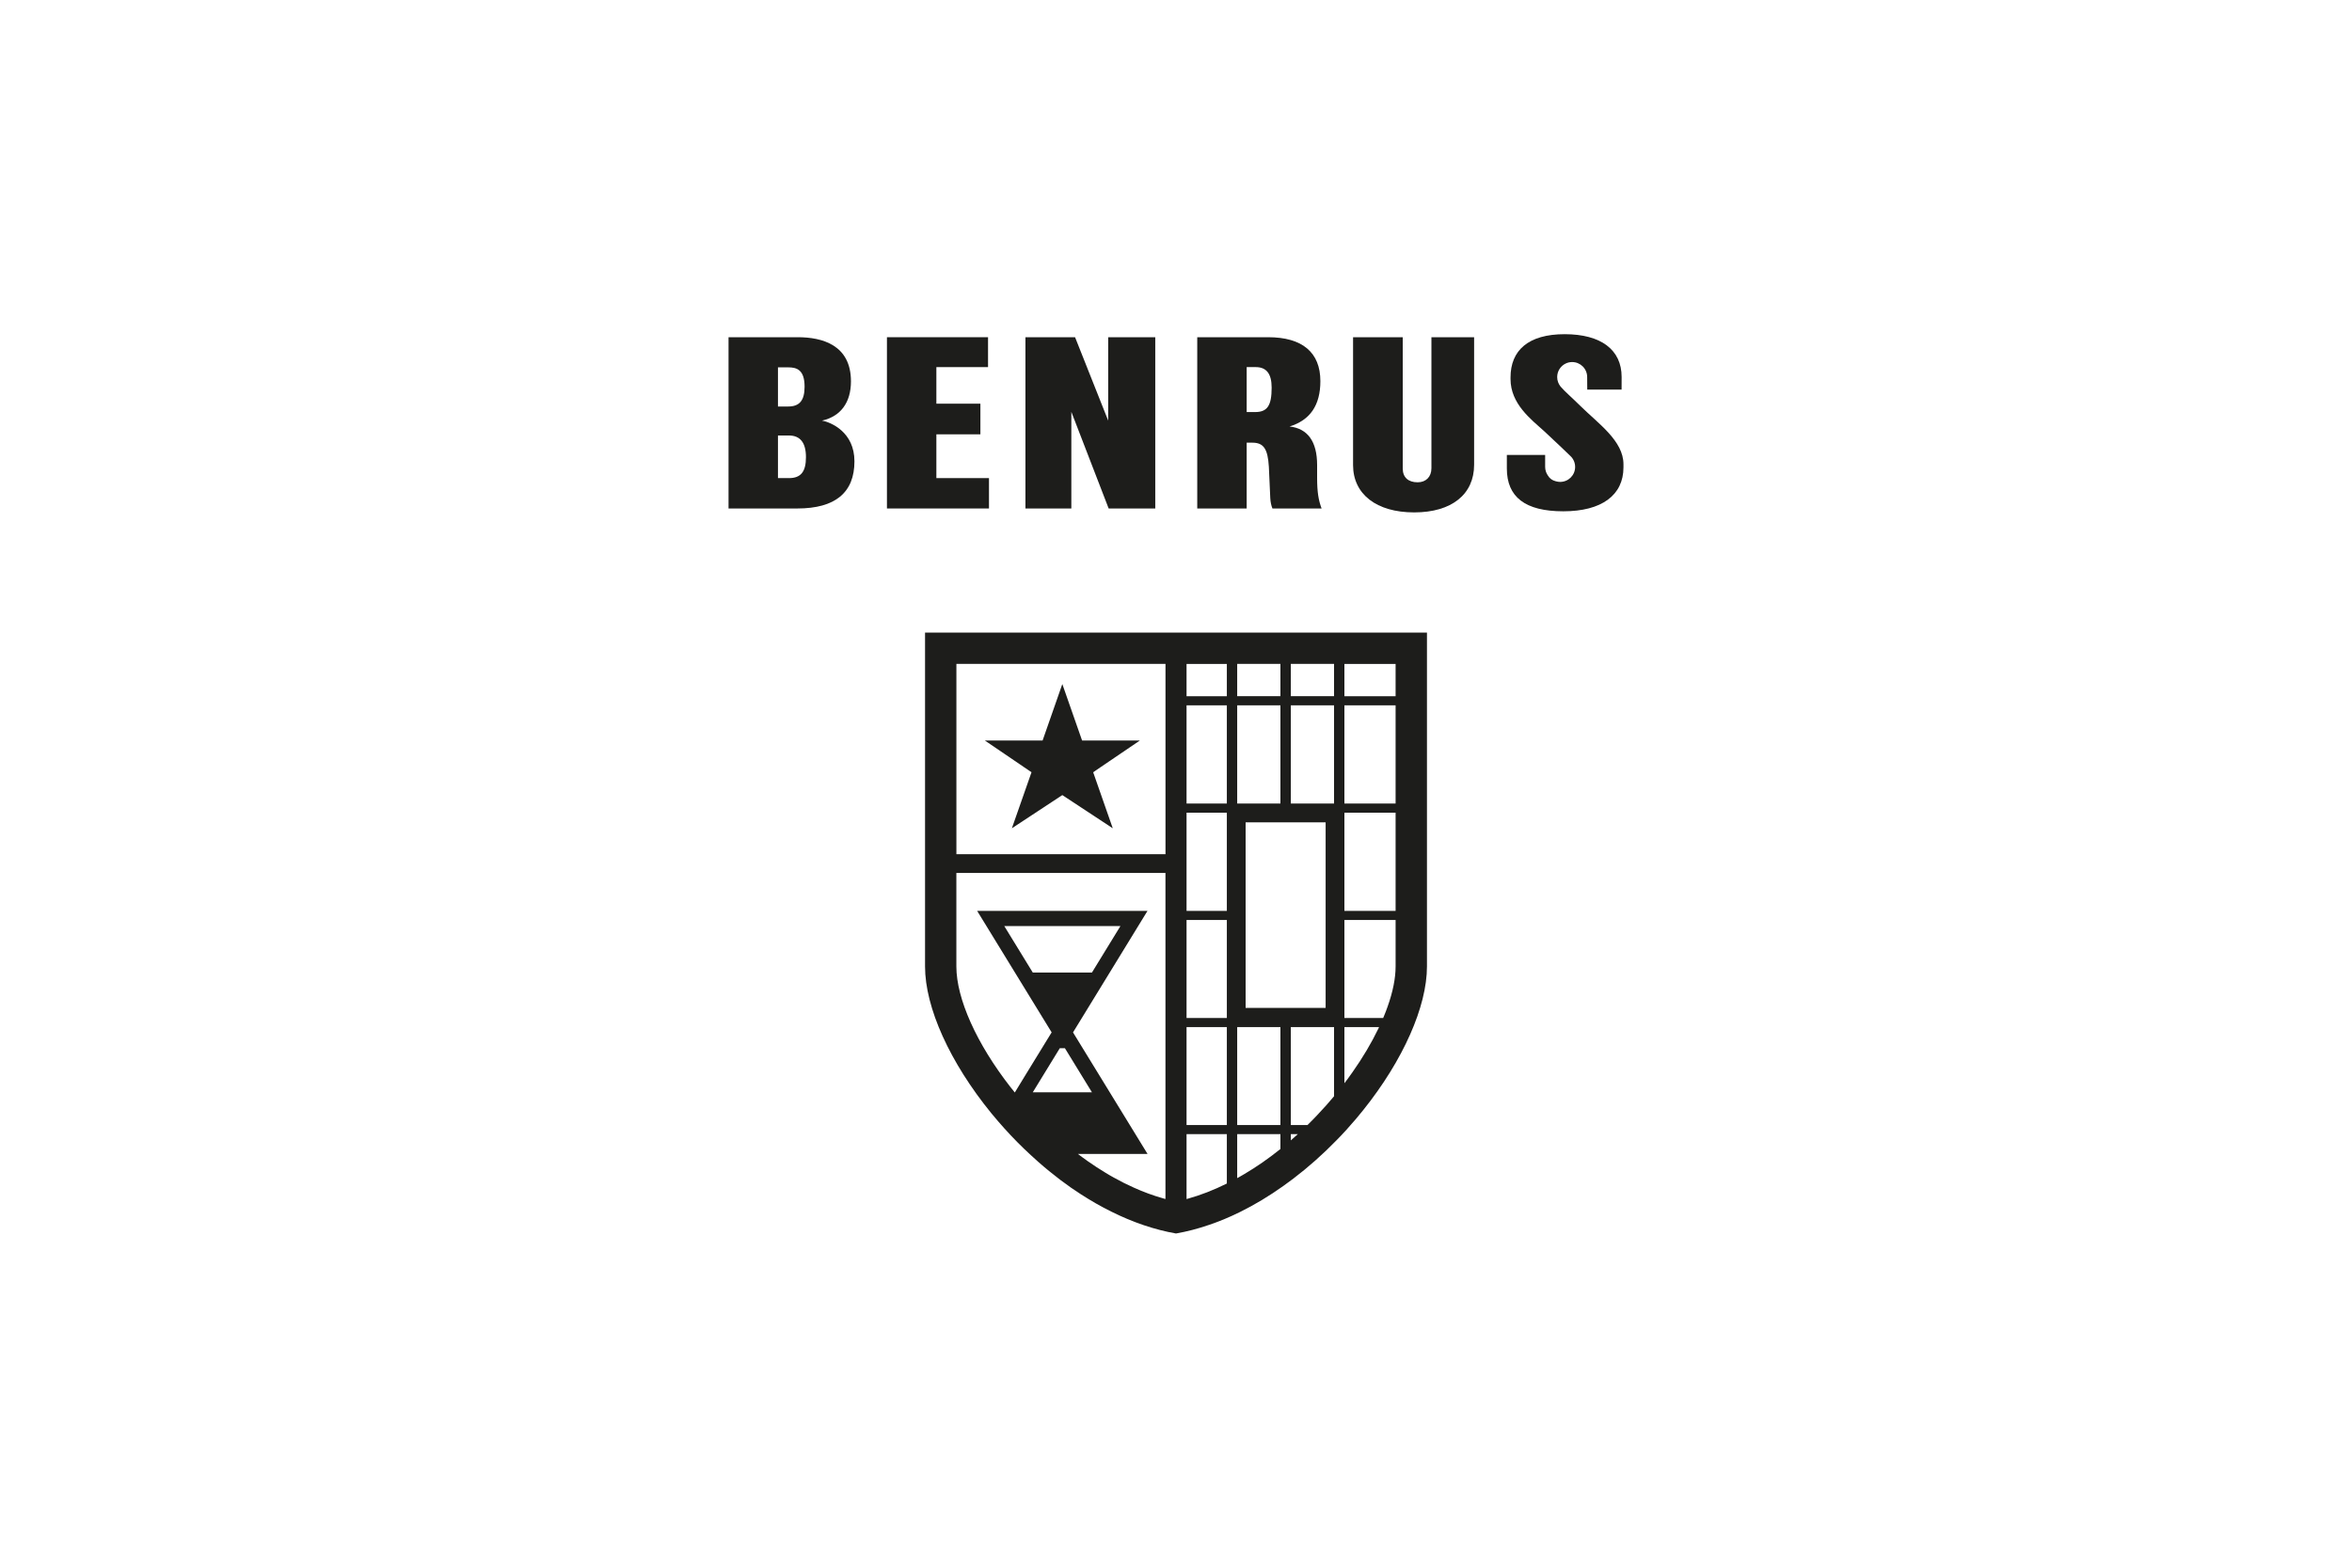 <?xml version="1.0" encoding="UTF-8"?> <svg xmlns="http://www.w3.org/2000/svg" id="Calque_2" data-name="Calque 2" viewBox="0 0 600 400"><defs><style> .cls-1 { fill: none; } .cls-2 { fill: #1d1d1b; } </style></defs><g id="Calque_1-2" data-name="Calque 1"><rect class="cls-1" width="600" height="400"></rect><g id="Benrus"><g><path class="cls-2" d="M209.69,107.32c4.78-1.07,7.39-4.63,7.39-10.02,0-9.31-7.38-11.26-13.57-11.26h-17.66v43.7h17.54c9.68,0,14.58-4.05,14.58-12.04,0-7.44-5.95-9.95-8.28-10.38ZM198.46,93.73h2.62c2.16,0,4.17.6,4.17,4.94,0,3.49-1.28,5.05-4.17,5.05h-2.62v-9.99ZM201.27,121.99h-2.81v-10.87h2.81c2.87,0,4.33,1.85,4.33,5.52s-1.26,5.35-4.33,5.35Z"></path><path class="cls-2" d="M238.87,121.99v-11.17h11.23v-7.82h-11.23v-9.33h13.18v-7.63h-25.79v43.7h26.03v-7.75h-13.42Z"></path><path class="cls-2" d="M282.7,86.04v21.28l-8.45-21.28h-12.66v43.7h11.71v-24.66l9.52,24.66h11.89v-43.7h-12.01Z"></path><path class="cls-2" d="M336,121.91v-3.25c0-6.03-2.42-9.33-7.03-9.84,2.63-.81,4.6-2.17,5.91-4.1,1.3-1.93,1.95-4.41,1.95-7.47,0-7.34-4.61-11.21-13.34-11.21h-18.07v43.7h12.61v-16.79h1.44c2.87,0,3.94,1.55,4.22,6.14l.36,7.99c.05.99.24,1.92.55,2.66h12.54c-.76-2.06-1.14-4.06-1.14-7.83ZM320.18,105.14h-2.15v-11.47h2.32c2.73,0,4.05,1.71,4.05,5.24,0,4.59-1.1,6.23-4.22,6.23Z"></path><path class="cls-2" d="M365.16,86.04v33.44c0,2.17-1.38,3.58-3.52,3.58-2.41,0-3.8-1.28-3.8-3.52v-33.5h-12.67v32.62c0,7.45,5.98,12.08,15.59,12.08s15.29-4.64,15.29-12.15v-32.55h-10.89Z"></path><path class="cls-2" d="M414.15,118.47v.77c0,7.13-5.59,11.22-15.35,11.22s-14.4-3.67-14.4-10.92c0-1.62,0-2.52,0-3.46h9.77s0,2.32,0,3.06c0,.82.27,1.59.72,2.22.42.72,1.1,1.21,1.97,1.43.03.01.06.02.09.02.33.1.68.15,1.05.15,2.11,0,3.82-1.71,3.82-3.82,0-1.11-.47-2.11-1.23-2.81-.24-.24-5.2-4.99-6.72-6.36-3.3-2.98-8.53-6.92-8.53-13.26v-.41c0-6.9,4.54-11.03,13.81-11.03s14.53,3.98,14.53,10.91c0,1.36-.01,2.37-.01,3.23h-8.76c0-.19-.02-1.98-.02-3.2,0-2.12-1.72-3.83-3.83-3.83-.58,0-1.13.13-1.62.36-1.3.61-2.2,1.93-2.2,3.47,0,.92.33,1.76.86,2.42,0,.01.02.01.02.02,1.05,1.25,2.78,2.69,5.01,4.9,4.56,4.52,11.02,8.9,11.02,14.92Z"></path></g><g><polygon class="cls-2" points="278.87 197.04 283.87 211.34 271 202.87 258.13 211.34 263.14 197.04 261.11 195.66 251.23 188.94 265.97 188.94 271 174.54 276.04 188.94 290.79 188.94 280.89 195.66 278.87 197.04"></polygon><path class="cls-2" d="M235.98,161.4v85.2c0,10.48,6.33,24.48,16.92,37.46.58.7,1.14,1.37,1.73,2.05.51.6,1.01,1.16,1.53,1.74,2.2,2.45,4.48,4.76,6.79,6.87.66.62,1.3,1.2,1.91,1.73.9.8,1.83,1.59,2.77,2.35,1.84,1.51,3.71,2.93,5.56,4.22.82.57,1.65,1.13,2.54,1.7,2.62,1.69,5.23,3.18,7.75,4.42,5.54,2.76,11.1,4.64,16.52,5.59,2.78-.49,5.61-1.22,8.41-2.19,1.88-.63,3.7-1.35,5.42-2.13h.02s.03-.02.03-.02c.1-.04.19-.08.28-.12.75-.34,1.5-.69,2.28-1.08,3.64-1.8,7.31-4.01,10.9-6.56.87-.61,1.75-1.26,2.61-1.92,3.8-2.89,7.47-6.15,10.92-9.69.84-.84,1.7-1.75,2.63-2.78.81-.89,1.61-1.8,2.38-2.71.64-.76,1.28-1.53,1.9-2.31,10.17-12.7,16.24-26.4,16.24-36.62v-85.2h-128.04ZM263.46,278.71l6.9-11.26h1.3l6.9,11.26h-15.1ZM263.46,248.14l-7.27-11.86h29.64l-7.27,11.86h-15.1ZM297.32,305.93s-.11-.03-.16-.04h-.03s-.06-.02-.06-.02c-.18-.04-.36-.1-.54-.16-2.37-.67-4.82-1.57-7.26-2.67-1.65-.73-3.39-1.6-5.16-2.59-.72-.39-1.42-.81-2.16-1.26-1.48-.89-2.98-1.87-4.46-2.91-.38-.27-.77-.55-1.16-.84l-.28-.2c-.36-.26-.72-.53-1.07-.81h17.76l-19.01-31.01h0l19-31.01h-43.46l19.01,31.01h-.01l-6.71,10.94-2.68,4.39c-.07-.08-.14-.16-.2-.24h-.01s-.04-.06-.04-.06l-.02-.04c-.28-.33-.54-.67-.81-1-8.66-11.08-13.83-22.6-13.83-30.81v-23.86h53.34v83.19ZM297.32,217.95h-53.34v-48.55h53.34v48.55ZM312.97,301.98c-3.33,1.66-6.7,2.97-10.01,3.89l-.13.04h-.02l-.12.03v-16.56h10.28v12.6ZM312.97,287.05h-10.28v-24.98h10.28v24.98ZM312.97,259.74h-10.28v-25h10.28v25ZM312.97,232.41h-10.28v-25.05h10.28v25.05ZM312.97,205.03h-10.28v-25.06h10.28v25.06ZM312.97,177.64h-10.28v-8.24h10.28v8.24ZM329.29,169.4h11.03v8.24h-11.03v-8.24ZM329.29,179.97h11.03v25.06h-11.03v-25.06ZM315.61,169.4h11.03v8.24h-11.03v-8.24ZM315.61,179.97h11.03v25.06h-11.03v-25.06ZM326.64,293.17c-3.01,2.42-6.12,4.58-9.25,6.42-.31.19-.63.37-.95.55l-.33.19c-.17.1-.34.19-.5.27v-11.22h11.03v3.79ZM326.64,287.05h-11.03v-24.98h11.03v24.98ZM317.76,257.16v-47.34h20.41v47.34h-20.41ZM330.26,290.11c-.07.07-.14.14-.22.2l-.08.07c-.22.2-.45.4-.67.59v-1.59h1.79c-.27.25-.54.49-.82.73ZM338.41,281.93v.02s-.03.02-.03.02c-.76.85-1.56,1.72-2.37,2.57-.77.82-1.48,1.55-2.18,2.23-.03.03-.06.06-.1.1l-.18.18h-4.26v-24.98h11.03v17.64c-.04.05-.08.09-.12.14-.58.69-1.18,1.38-1.79,2.08ZM351.6,262.5c-1.75,3.63-3.95,7.34-6.54,11.02-.31.44-.62.87-.93,1.3l-.36.5c-.26.36-.53.71-.81,1.06v-14.31h8.84c-.06.14-.13.28-.2.43ZM356.02,246.6c0,2.99-.69,6.44-2.04,10.24-.27.78-.58,1.59-.92,2.4-.07.16-.14.33-.21.5h-9.89v-25h13.06v11.86ZM356.02,232.41h-13.06v-25.05h13.06v25.05ZM356.02,205.03h-13.06v-25.06h13.06v25.06ZM356.02,177.64h-13.06v-8.24h13.06v8.24Z"></path></g></g></g></svg> 